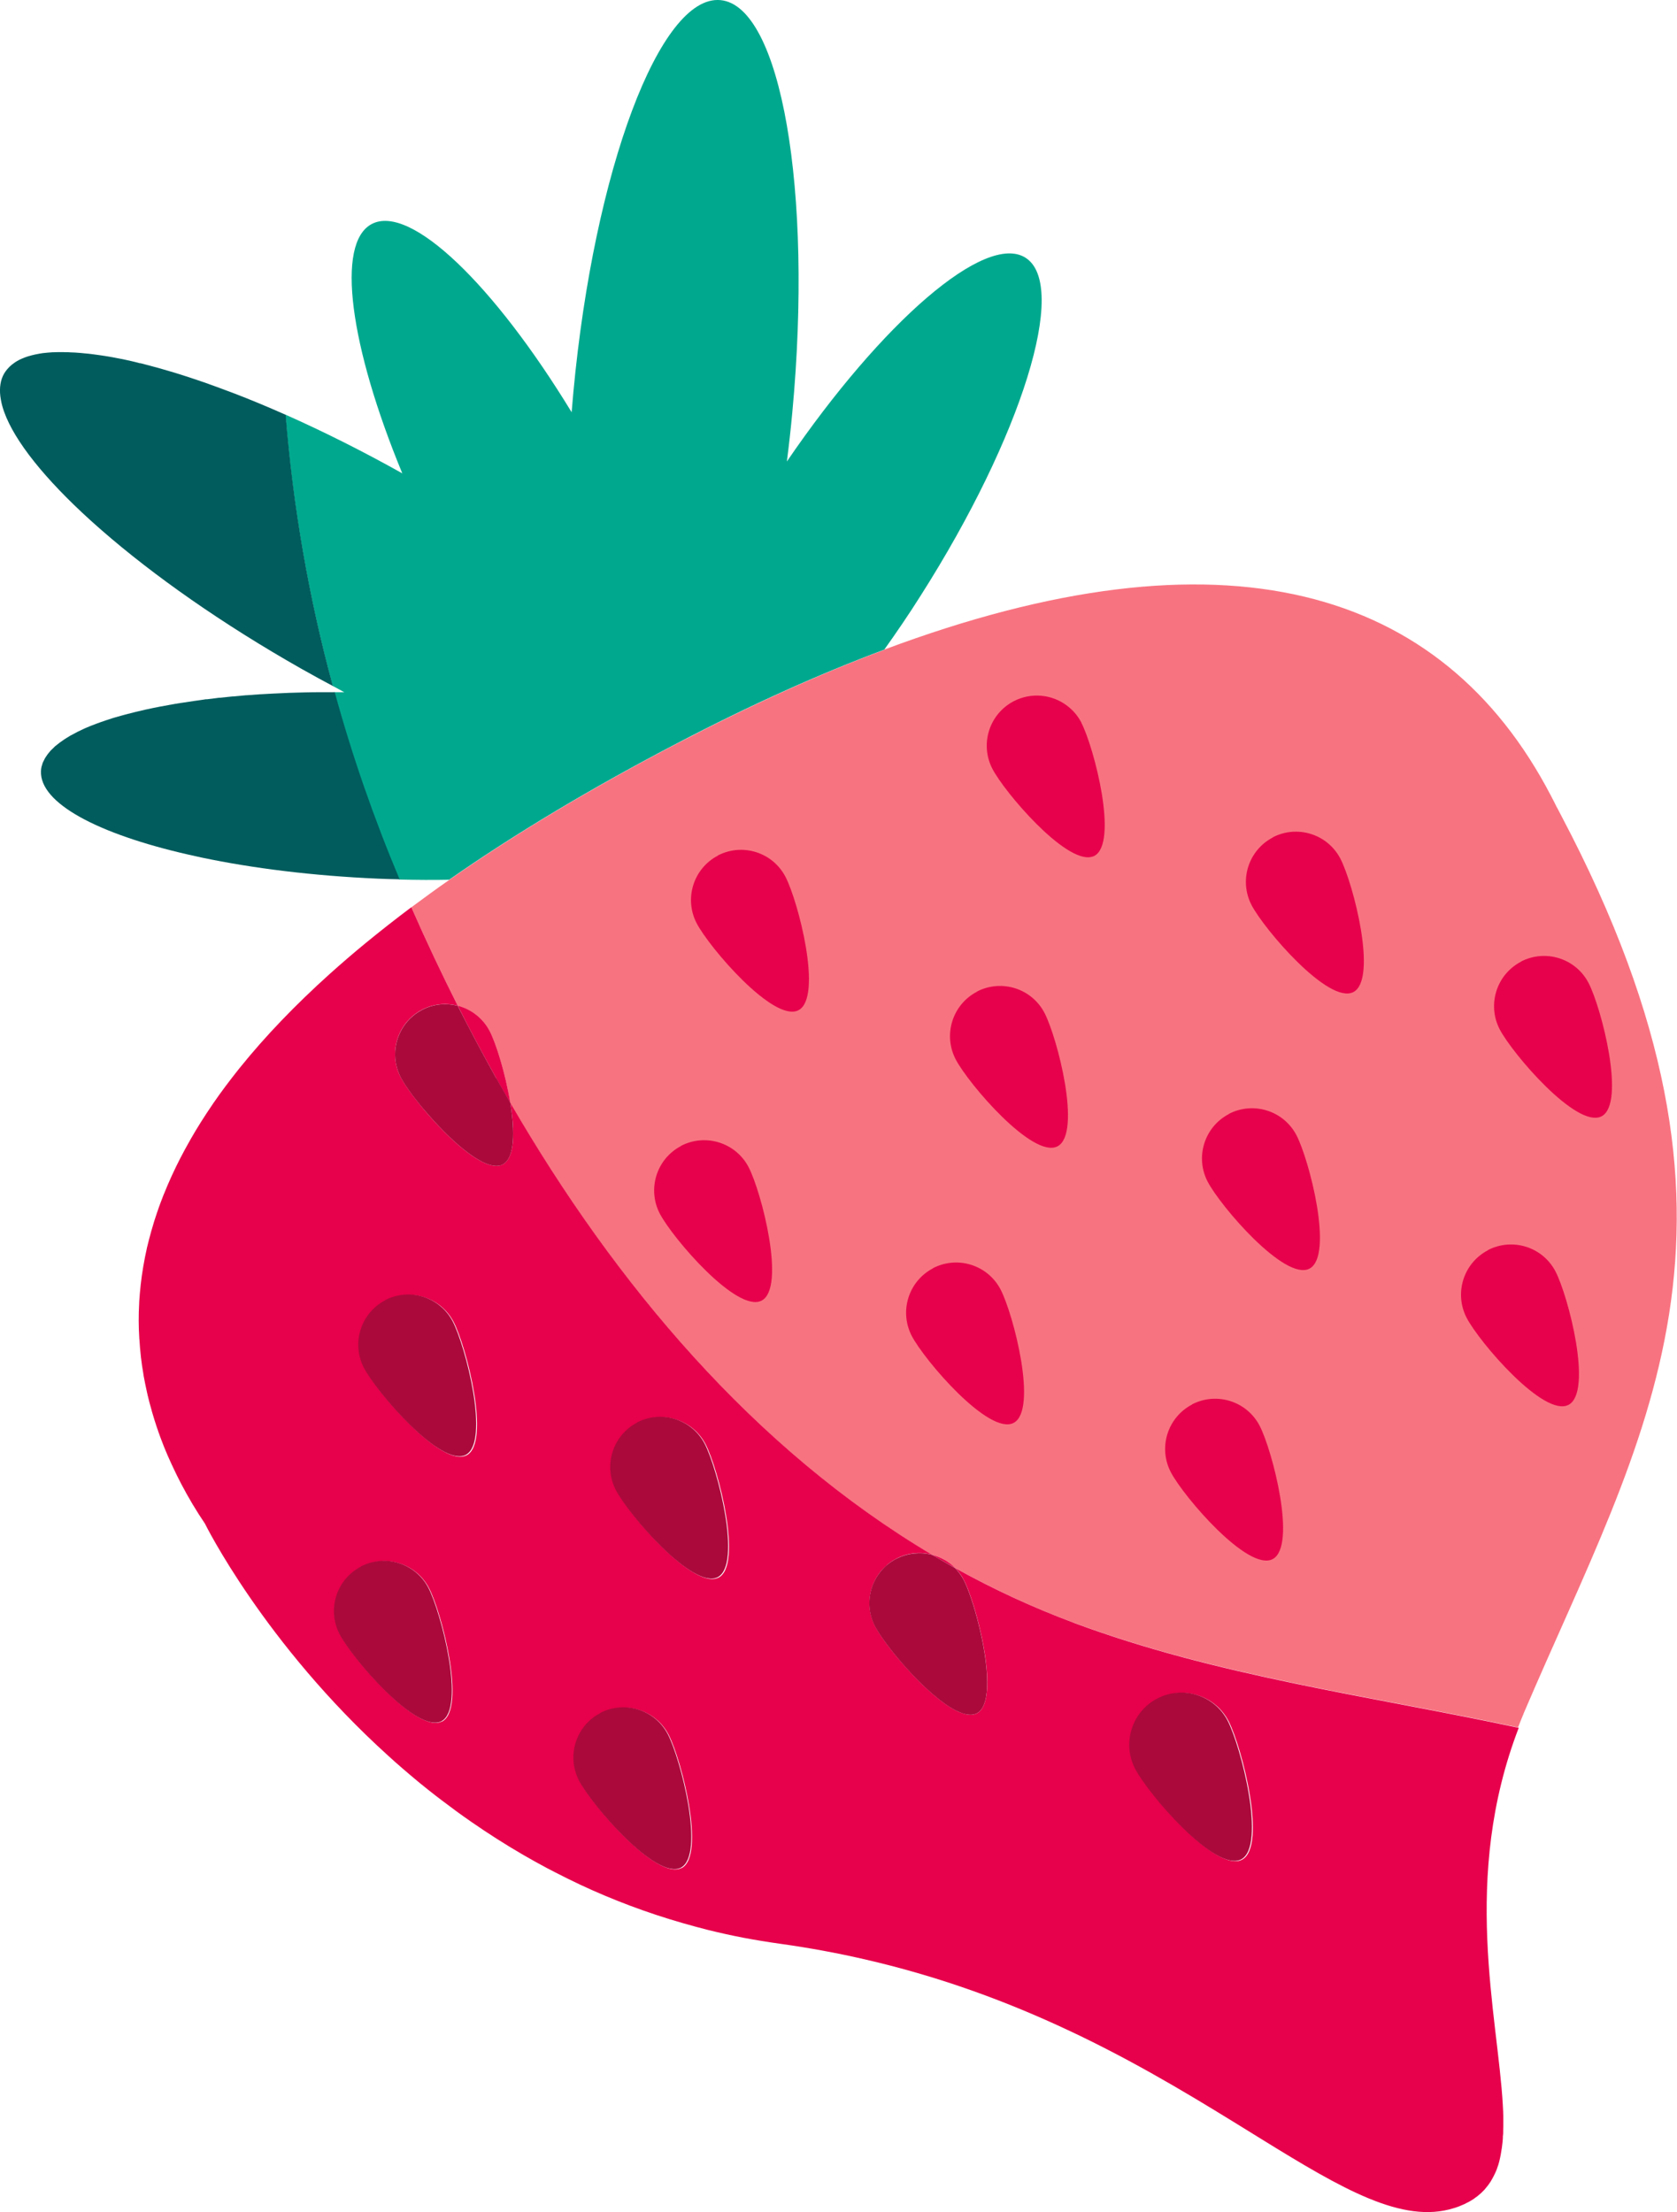 <svg viewBox="0 0 154.28 203.47" xmlns="http://www.w3.org/2000/svg" data-name="Layer 2" id="Layer_2">
  <defs>
    <style>
      .cls-1 {
        fill: #f87380;
      }

      .cls-1, .cls-2, .cls-3, .cls-4, .cls-5 {
        stroke-width: 0px;
      }

      .cls-2 {
        fill: #ab093c;
      }

      .cls-3 {
        fill: #e7004b;
      }

      .cls-4 {
        fill: #00a98e;
      }

      .cls-5 {
        fill: #005c5d;
      }
    </style>
  </defs>
  <g data-name="Layer 1" id="Layer_1-2">
    <g>
      <path d="m81.34,59.77c1.13-1.59,2.27-3.25,3.37-5,9.3-14.62,13.62-28.52,9.64-31.06-3.69-2.35-13.19,5.89-21.96,18.74.19-1.48.36-2.98.5-4.51C74.8,17.51,71.84.53,66.28.01c-5.56-.52-11.62,15.62-13.53,36.05-.06.63-.11,1.25-.16,1.86-7.14-11.72-14.82-19.17-18.38-17.32-3.36,1.75-2.01,11.29,2.8,22.94-3.68-2.06-7.3-3.87-10.75-5.4.67,8.41,2.13,16.76,4.34,24.95.36.19.72.39,1.07.58-.31,0-.61,0-.92,0,1.61,5.84,3.6,11.6,5.97,17.23,1.57.04,3.1.05,4.6.02,6.06-4.23,13.07-8.43,21.05-12.59,6.72-3.51,13.04-6.35,18.95-8.56" class="cls-4"></path>
      <path d="m81.34,59.78c-5.92,2.21-12.23,5.06-18.95,8.56-7.98,4.16-14.99,8.36-21.05,12.59-1.21.84-2.37,1.69-3.5,2.53,1.33,3.03,2.76,6.06,4.27,9.06,1.22.32,2.3,1.12,2.93,2.32.59,1.14,1.46,3.94,1.89,6.6h0c9.67,16.66,22.41,31.82,38.78,41.56,0,0,0,0,0,0h.01s0,0,0,0c.8.21,1.53.62,2.13,1.22,3.46,1.92,7.08,3.61,10.87,5.02,13.25,4.92,27.22,6.72,40.94,9.65h0c.18-.47.37-.94.57-1.42,10.94-25.61,23.44-44.45,3.42-82.41-.14-.26-.27-.51-.4-.77h-.01c-.18-.36-.36-.73-.56-1.1-10.02-19.23-30.1-25.13-61.35-13.43" class="cls-1"></path>
      <path d="m62.66,105.41c-2.26,1.18-3.13,3.96-1.96,6.22,1.18,2.26,7.11,9.18,9.37,8,2.26-1.18-.02-10.01-1.2-12.27-1.18-2.26-3.96-3.13-6.22-1.96" class="cls-3"></path>
      <path d="m89.88,91.22c-2.26,1.18-3.13,3.96-1.96,6.22,1.18,2.26,7.11,9.18,9.37,8,2.26-1.18-.02-10.01-1.2-12.27-1.18-2.26-3.96-3.13-6.22-1.96" class="cls-3"></path>
      <path d="m117.1,77.03c-2.26,1.18-3.13,3.96-1.96,6.22,1.18,2.26,7.11,9.18,9.37,8,2.26-1.18-.02-10.01-1.2-12.27-1.18-2.26-3.96-3.13-6.22-1.96" class="cls-3"></path>
      <path d="m66.05,78.7c-2.26,1.18-3.13,3.96-1.96,6.22,1.18,2.26,7.11,9.18,9.37,8,2.26-1.18-.02-10.01-1.2-12.27s-3.96-3.13-6.22-1.96" class="cls-3"></path>
      <path d="m99.48,66.46c-.33-.63-.79-1.16-1.33-1.56-1.37-1.03-3.27-1.24-4.89-.4-2.26,1.18-3.13,3.96-1.96,6.22,1.13,2.17,6.67,8.66,9.1,8.1.09-.02.19-.05.27-.09,2.26-1.18-.02-10.01-1.2-12.27" class="cls-3"></path>
      <path d="m109.67,129.19c-2.26,1.18-3.13,3.96-1.96,6.22,1.18,2.26,7.11,9.18,9.37,8,2.26-1.18-.02-10.01-1.2-12.27s-3.96-3.13-6.22-1.96" class="cls-3"></path>
      <path d="m136.89,115c-2.26,1.18-3.13,3.96-1.96,6.22,1.18,2.26,7.11,9.18,9.37,8,2.26-1.18-.02-10.01-1.2-12.27-1.18-2.26-3.96-3.13-6.22-1.96" class="cls-3"></path>
      <path d="m85.84,116.66c-2.26,1.18-3.13,3.96-1.96,6.22,1.18,2.26,7.11,9.18,9.37,8,2.26-1.18-.02-10.01-1.2-12.27-1.18-2.26-3.96-3.13-6.22-1.96" class="cls-3"></path>
      <path d="m113.06,102.47c-2.26,1.18-3.13,3.96-1.96,6.22,1.18,2.26,7.11,9.18,9.37,8,2.26-1.18-.02-10.01-1.2-12.27-1.18-2.26-3.96-3.13-6.22-1.96" class="cls-3"></path>
      <path d="m139.93,88.46c-2.26,1.18-3.13,3.96-1.96,6.22,1.18,2.26,7.11,9.18,9.37,8,2.26-1.18-.02-10.01-1.2-12.27-1.18-2.26-3.96-3.13-6.22-1.96" class="cls-3"></path>
      <path d="m42.99,94.23c.23.44.46.88.69,1.32.21.39.42.79.63,1.18.18.34.37.67.55,1.01.26.48.53.96.79,1.44.08.14.15.27.23.41.35.62.7,1.24,1.06,1.85-.43-2.66-1.3-5.46-1.89-6.6-.63-1.2-1.71-2.01-2.93-2.33.12.23.23.46.35.7.17.34.35.68.52,1.02" class="cls-3"></path>
      <path d="m87.87,144.23c-.59-.6-1.33-1.01-2.13-1.22.4.24.81.47,1.22.7.3.17.61.35.91.52" class="cls-3"></path>
      <path d="m26.27,38.15h0c-.38-.17-.76-.34-1.14-.5l-.14-.06c-1.56-.67-3.08-1.28-4.56-1.82l-.11-.04c-.34-.13-.68-.25-1.02-.37l-.18-.07c-.7-.24-1.38-.48-2.05-.69-.67-.22-1.33-.42-1.97-.6-.09-.03-.18-.05-.27-.08-.27-.08-.54-.15-.81-.22-.1-.03-.2-.05-.29-.08-.27-.07-.53-.14-.8-.21h-.07c-.54-.15-1.06-.26-1.57-.37-.1-.02-.21-.04-.32-.06-.21-.04-.41-.08-.62-.12-.14-.03-.27-.05-.4-.07-.19-.03-.38-.06-.57-.09-.14-.02-.28-.04-.43-.06-.18-.03-.35-.05-.52-.07-.23-.03-.45-.05-.68-.07-.19-.02-.37-.04-.56-.05-.16-.01-.32-.03-.48-.03-.14,0-.27-.01-.4-.02-.15,0-.3,0-.45-.01-.12,0-.24,0-.36,0-.17,0-.33,0-.49.01-.09,0-.19,0-.28.01-.24.01-.46.04-.68.06-.08,0-.15.02-.23.03-.15.02-.3.05-.44.08-.08.01-.16.03-.24.05-.13.03-.26.06-.39.1-.07.02-.14.04-.21.06-.15.05-.3.1-.43.16l-.1.04c-.17.07-.32.15-.47.24l-.13.08c-.1.07-.2.14-.29.21-.05.04-.09.07-.13.11-.09.08-.16.15-.24.24l-.1.11c-.1.12-.19.25-.27.38h0c-.34.59-.44,1.29-.35,2.08.01.1.03.21.05.32.06.36.16.73.3,1.12.97,2.71,3.77,6.19,7.91,9.95.35.32.71.63,1.07.95,4.77,4.16,11.09,8.61,18.34,12.72.53.3,1.07.6,1.6.89.44.24.88.48,1.32.71h0c-2.22-8.19-3.67-16.55-4.34-24.96Z" class="cls-5"></path>
      <path d="m30.77,63.67c-.47,0-.94,0-1.41,0h0c-.46,0-.92.01-1.38.02h-.01c-.45.01-.9.03-1.35.04h-.02c-.44.02-.88.04-1.31.06h-.03c-.43.02-.86.05-1.28.07h-.04c-.41.03-.83.06-1.23.09h-.06c-.4.04-.8.07-1.19.11h-.07c-.39.04-.77.08-1.15.12h-.09c-.37.05-.73.09-1.09.14h-.12c-.35.06-.7.1-1.04.15l-.13.02c-.34.05-.67.1-.99.15l-.15.02c-.32.05-.63.1-.93.16-.06,0-.11.02-.17.03-.3.05-.59.11-.88.16-.06.01-.12.03-.19.04-.28.05-.55.11-.82.17-.07.01-.14.03-.2.04-.26.06-.52.12-.77.18-.07.02-.14.03-.21.05-.24.06-.48.12-.71.18-.08.02-.15.04-.23.06-.22.06-.44.12-.66.18-.08.02-.16.05-.24.07-.2.06-.41.12-.6.19-.09.03-.17.05-.25.08-.19.06-.37.13-.55.19-.08.03-.17.06-.25.09-.17.06-.34.13-.5.19-.09.03-.17.07-.25.1-.15.06-.3.13-.45.19-.09.04-.17.08-.25.12-.14.06-.27.13-.4.19-.08.04-.16.08-.24.13-.12.06-.24.13-.36.19-.08.04-.15.09-.23.14-.11.06-.21.13-.31.19-.08.05-.15.1-.22.15-.09.06-.18.13-.27.19-.07.05-.14.11-.2.16-.08.06-.16.12-.23.18-.06.06-.12.12-.18.18-.06.06-.13.12-.19.18-.06.06-.11.13-.16.19-.05.06-.1.12-.15.18-.05.07-.09.14-.14.21-.04.06-.08.11-.11.17-.04.07-.07.15-.11.22l-.08.16c-.03.09-.06.17-.08.26l-.04.13c-.03.13-.05.27-.05.4-.13,2.95,5.24,5.78,13.52,7.67.41.09.84.19,1.26.28,4.7.99,10.25,1.68,16.2,1.94.68.03,1.35.05,2.01.06-2.37-5.63-4.37-11.39-5.97-17.23Z" class="cls-5"></path>
      <path d="m98.74,149.25c-3.78-1.41-7.4-3.09-10.87-5.02-.31-.17-.61-.35-.91-.52.31.18.61.36.92.53.31.32.58.68.79,1.09.81,1.55,2.14,6.21,2.16,9.36,0,1.43-.26,2.54-.96,2.91-.35.18-.8.17-1.29,0-.2-.06-.41-.15-.63-.26-.11-.05-.22-.12-.33-.18-.22-.13-.45-.28-.68-.44-.35-.25-.71-.53-1.07-.84-2.29-1.96-4.67-4.94-5.36-6.29-.74-1.41-.67-3.03.03-4.33.14-.26.31-.51.5-.74.19-.23.41-.44.64-.64.24-.19.5-.37.78-.51,1.05-.55,2.21-.64,3.27-.37h0c-16.38-9.74-29.12-24.91-38.78-41.56.43,2.61.42,5.08-.7,5.67-.14.07-.3.12-.46.13-1.68.13-4.59-2.59-6.67-5.04-.21-.24-.41-.49-.6-.73-.19-.24-.37-.47-.54-.69-.5-.67-.89-1.26-1.11-1.68-.3-.56-.46-1.16-.51-1.76-.14-1.79.77-3.58,2.46-4.46,1.05-.55,2.22-.65,3.28-.37.12.23.24.46.36.7-.12-.23-.23-.46-.35-.7-1.51-3-2.94-6.03-4.27-9.06h0c-1.45,1.09-2.84,2.18-4.17,3.27h0c-1.16.95-2.27,1.91-3.33,2.86-3.19,2.87-5.95,5.75-8.27,8.63l-.05.06c-.86,1.08-1.67,2.15-2.41,3.23l-.06.09c-.73,1.07-1.41,2.14-2.02,3.21l-.06.11c-.61,1.07-1.16,2.13-1.65,3.2l-.05.11c-.24.53-.47,1.06-.68,1.59l-.04.09c-.2.52-.4,1.03-.57,1.55l-.03.08c-.18.52-.34,1.04-.49,1.57l-.05.17c-.14.52-.28,1.03-.4,1.54v.02c-.12.52-.22,1.04-.31,1.56-.01.08-.03.15-.04.23-.17,1.02-.28,2.05-.35,3.07,0,.09-.01.18-.01.26-.03.51-.04,1.02-.04,1.53v.03c0,.49.02.99.05,1.48,0,.09.01.18.02.27.03.5.07,1,.13,1.5,0,.06.01.12.02.18.05.46.12.91.2,1.37.01.09.03.18.04.27.09.49.19.98.3,1.47.02.09.04.18.06.27.1.44.22.89.35,1.33.02.08.04.15.06.23.14.49.3.98.46,1.47.04.1.08.21.11.32.16.45.33.91.51,1.36l.06.15c.2.49.41.98.64,1.47.05.11.1.22.16.34.23.49.47.99.73,1.48.68,1.3,1.41,2.52,2.19,3.67,0,0,5.43,11.02,16.89,21.38.2.18.41.37.61.55.46.4.92.81,1.4,1.21.57.49,1.16.97,1.77,1.45.38.3.76.6,1.15.89.88.67,1.79,1.34,2.72,1.98,1.52,1.05,3.11,2.07,4.77,3.03.7.41,1.42.8,2.14,1.19.26.14.53.28.79.41.75.39,1.51.76,2.29,1.13,2.95,1.38,6.11,2.58,9.46,3.54.77.22,1.54.43,2.33.63,1.06.26,2.13.5,3.23.71,1.1.21,2.21.39,3.35.55,2.74.38,5.36.87,7.87,1.45,7.03,1.62,13.19,3.94,18.64,6.5.39.18.77.37,1.16.55,6.11,2.96,11.29,6.17,15.79,8.95.28.18.56.35.84.52,7.45,4.6,12.98,7.83,17.7,6.35.17-.05.34-.11.5-.17.06-.02.11-.05.16-.07.1-.04.21-.09.31-.13.06-.03.12-.06.17-.09.09-.04.17-.09.26-.13.06-.03.11-.07.17-.1.08-.05.15-.09.23-.14.05-.04.11-.08.16-.12.07-.05.14-.1.21-.15.05-.04.1-.08.15-.13.06-.05.13-.1.19-.16.05-.04.09-.09.14-.14.06-.06.12-.11.17-.17.04-.05.08-.1.12-.15.05-.06.1-.12.15-.18.04-.05.08-.1.12-.16.04-.06.09-.13.13-.19.04-.05.07-.11.1-.16.04-.07.08-.14.12-.21l.09-.17c.04-.07.08-.15.11-.22l.08-.17c.03-.08.07-.16.1-.24l.06-.18c.03-.08.06-.17.09-.25l.05-.18c.03-.09.05-.18.07-.27l.04-.18c.02-.1.04-.19.06-.29l.03-.18c.02-.1.04-.21.05-.31l.03-.18c.01-.11.03-.22.04-.33l.02-.17c.01-.12.02-.24.03-.36v-.16c.02-.13.03-.26.03-.39v-.15c0-.14.01-.28.01-.42v-.13c0-.15,0-.31,0-.46v-.1c0-.17,0-.34-.01-.52v-.06c-.01-.19-.02-.38-.03-.58v-.02c-.45-8.3-3.86-20.95,1.46-34.76h0c-13.72-2.94-27.69-4.73-40.94-9.66m-58.12,9.07c-2.26,1.18-8.19-5.75-9.37-8-1.18-2.26-.3-5.04,1.96-6.22,2.26-1.18,5.04-.3,6.22,1.96s3.45,11.09,1.2,12.27m22.03,13.47c-2.26,1.18-8.2-5.75-9.37-8-1.18-2.26-.3-5.04,1.96-6.22,2.26-1.18,5.04-.3,6.22,1.96,1.18,2.26,3.45,11.09,1.2,12.27m-19.79-37.97c-2.26,1.18-8.2-5.75-9.37-8.01-1.18-2.26-.3-5.04,1.96-6.22,2.26-1.18,5.04-.3,6.22,1.96s3.45,11.09,1.2,12.27m23.17,11.25c-2.26,1.18-8.2-5.75-9.37-8.01-1.18-2.26-.3-5.04,1.96-6.22,2.26-1.18,5.04-.3,6.22,1.96s3.45,11.09,1.2,12.27m48.15,25.95c-2.35,1.22-8.52-5.98-9.75-8.33-1.22-2.35-.31-5.24,2.04-6.47,2.35-1.22,5.24-.31,6.47,2.04,1.22,2.35,3.59,11.53,1.24,12.76" class="cls-3"></path>
      <path d="m35.44,119.6c-2.26,1.18-3.13,3.96-1.96,6.22,1.18,2.26,7.11,9.18,9.37,8,2.26-1.18-.02-10.01-1.2-12.27s-3.96-3.13-6.22-1.96" class="cls-2"></path>
      <path d="m45.65,99.18c-.27-.48-.53-.96-.79-1.44-.18-.34-.37-.67-.55-1.01-.21-.39-.42-.79-.63-1.18-.23-.44-.46-.88-.69-1.32-.18-.34-.35-.68-.52-1.01-.12-.23-.24-.47-.36-.7-1.07-.28-2.23-.18-3.28.37-1.69.88-2.61,2.67-2.47,4.46.05.6.22,1.2.51,1.76.22.42.61,1.01,1.11,1.68.17.22.35.45.54.69.19.24.39.48.6.72,2.08,2.45,4.99,5.17,6.67,5.04.17-.01.32-.05.46-.13,1.12-.58,1.12-3.05.7-5.67h0,0c-.36-.62-.71-1.24-1.06-1.86l-.23-.41" class="cls-2"></path>
      <path d="m55.23,157.57c-2.26,1.18-3.13,3.96-1.96,6.22,1.18,2.26,7.11,9.18,9.37,8,2.26-1.18-.02-10.01-1.2-12.27-1.18-2.26-3.96-3.13-6.22-1.96" class="cls-2"></path>
      <path d="m82.45,143.38c-.28.15-.54.32-.78.51-.24.19-.45.41-.64.64-.19.23-.36.48-.5.74-.7,1.3-.77,2.92-.03,4.33.7,1.34,3.07,4.33,5.36,6.28.36.31.72.59,1.07.84.23.17.46.31.68.44.11.06.22.13.33.18.22.11.43.2.62.26.5.16.94.18,1.3,0,.71-.37.97-1.48.96-2.91-.02-3.14-1.35-7.8-2.16-9.36-.22-.41-.49-.78-.79-1.09-.31-.17-.61-.35-.92-.53-.4-.23-.81-.46-1.21-.7,0,0,0,0,0,0h-.01s0,0,0,0c-1.06-.27-2.22-.17-3.27.37" class="cls-2"></path>
      <path d="m58.62,130.85c-2.26,1.18-3.13,3.96-1.96,6.22,1.18,2.26,7.11,9.18,9.37,8,2.26-1.18-.02-10.01-1.2-12.27-1.18-2.26-3.96-3.13-6.22-1.96" class="cls-2"></path>
      <path d="m33.2,144.1c-2.26,1.18-3.13,3.96-1.96,6.22,1.18,2.26,7.11,9.18,9.37,8,2.26-1.18-.02-10.01-1.2-12.27-1.18-2.26-3.96-3.13-6.22-1.96" class="cls-2"></path>
      <path d="m106.47,156.23c-2.35,1.22-3.26,4.12-2.04,6.47,1.22,2.35,7.4,9.55,9.75,8.33,2.35-1.22-.02-10.41-1.24-12.76-1.22-2.35-4.12-3.26-6.47-2.04" class="cls-2"></path>
    </g>
  </g>
</svg>